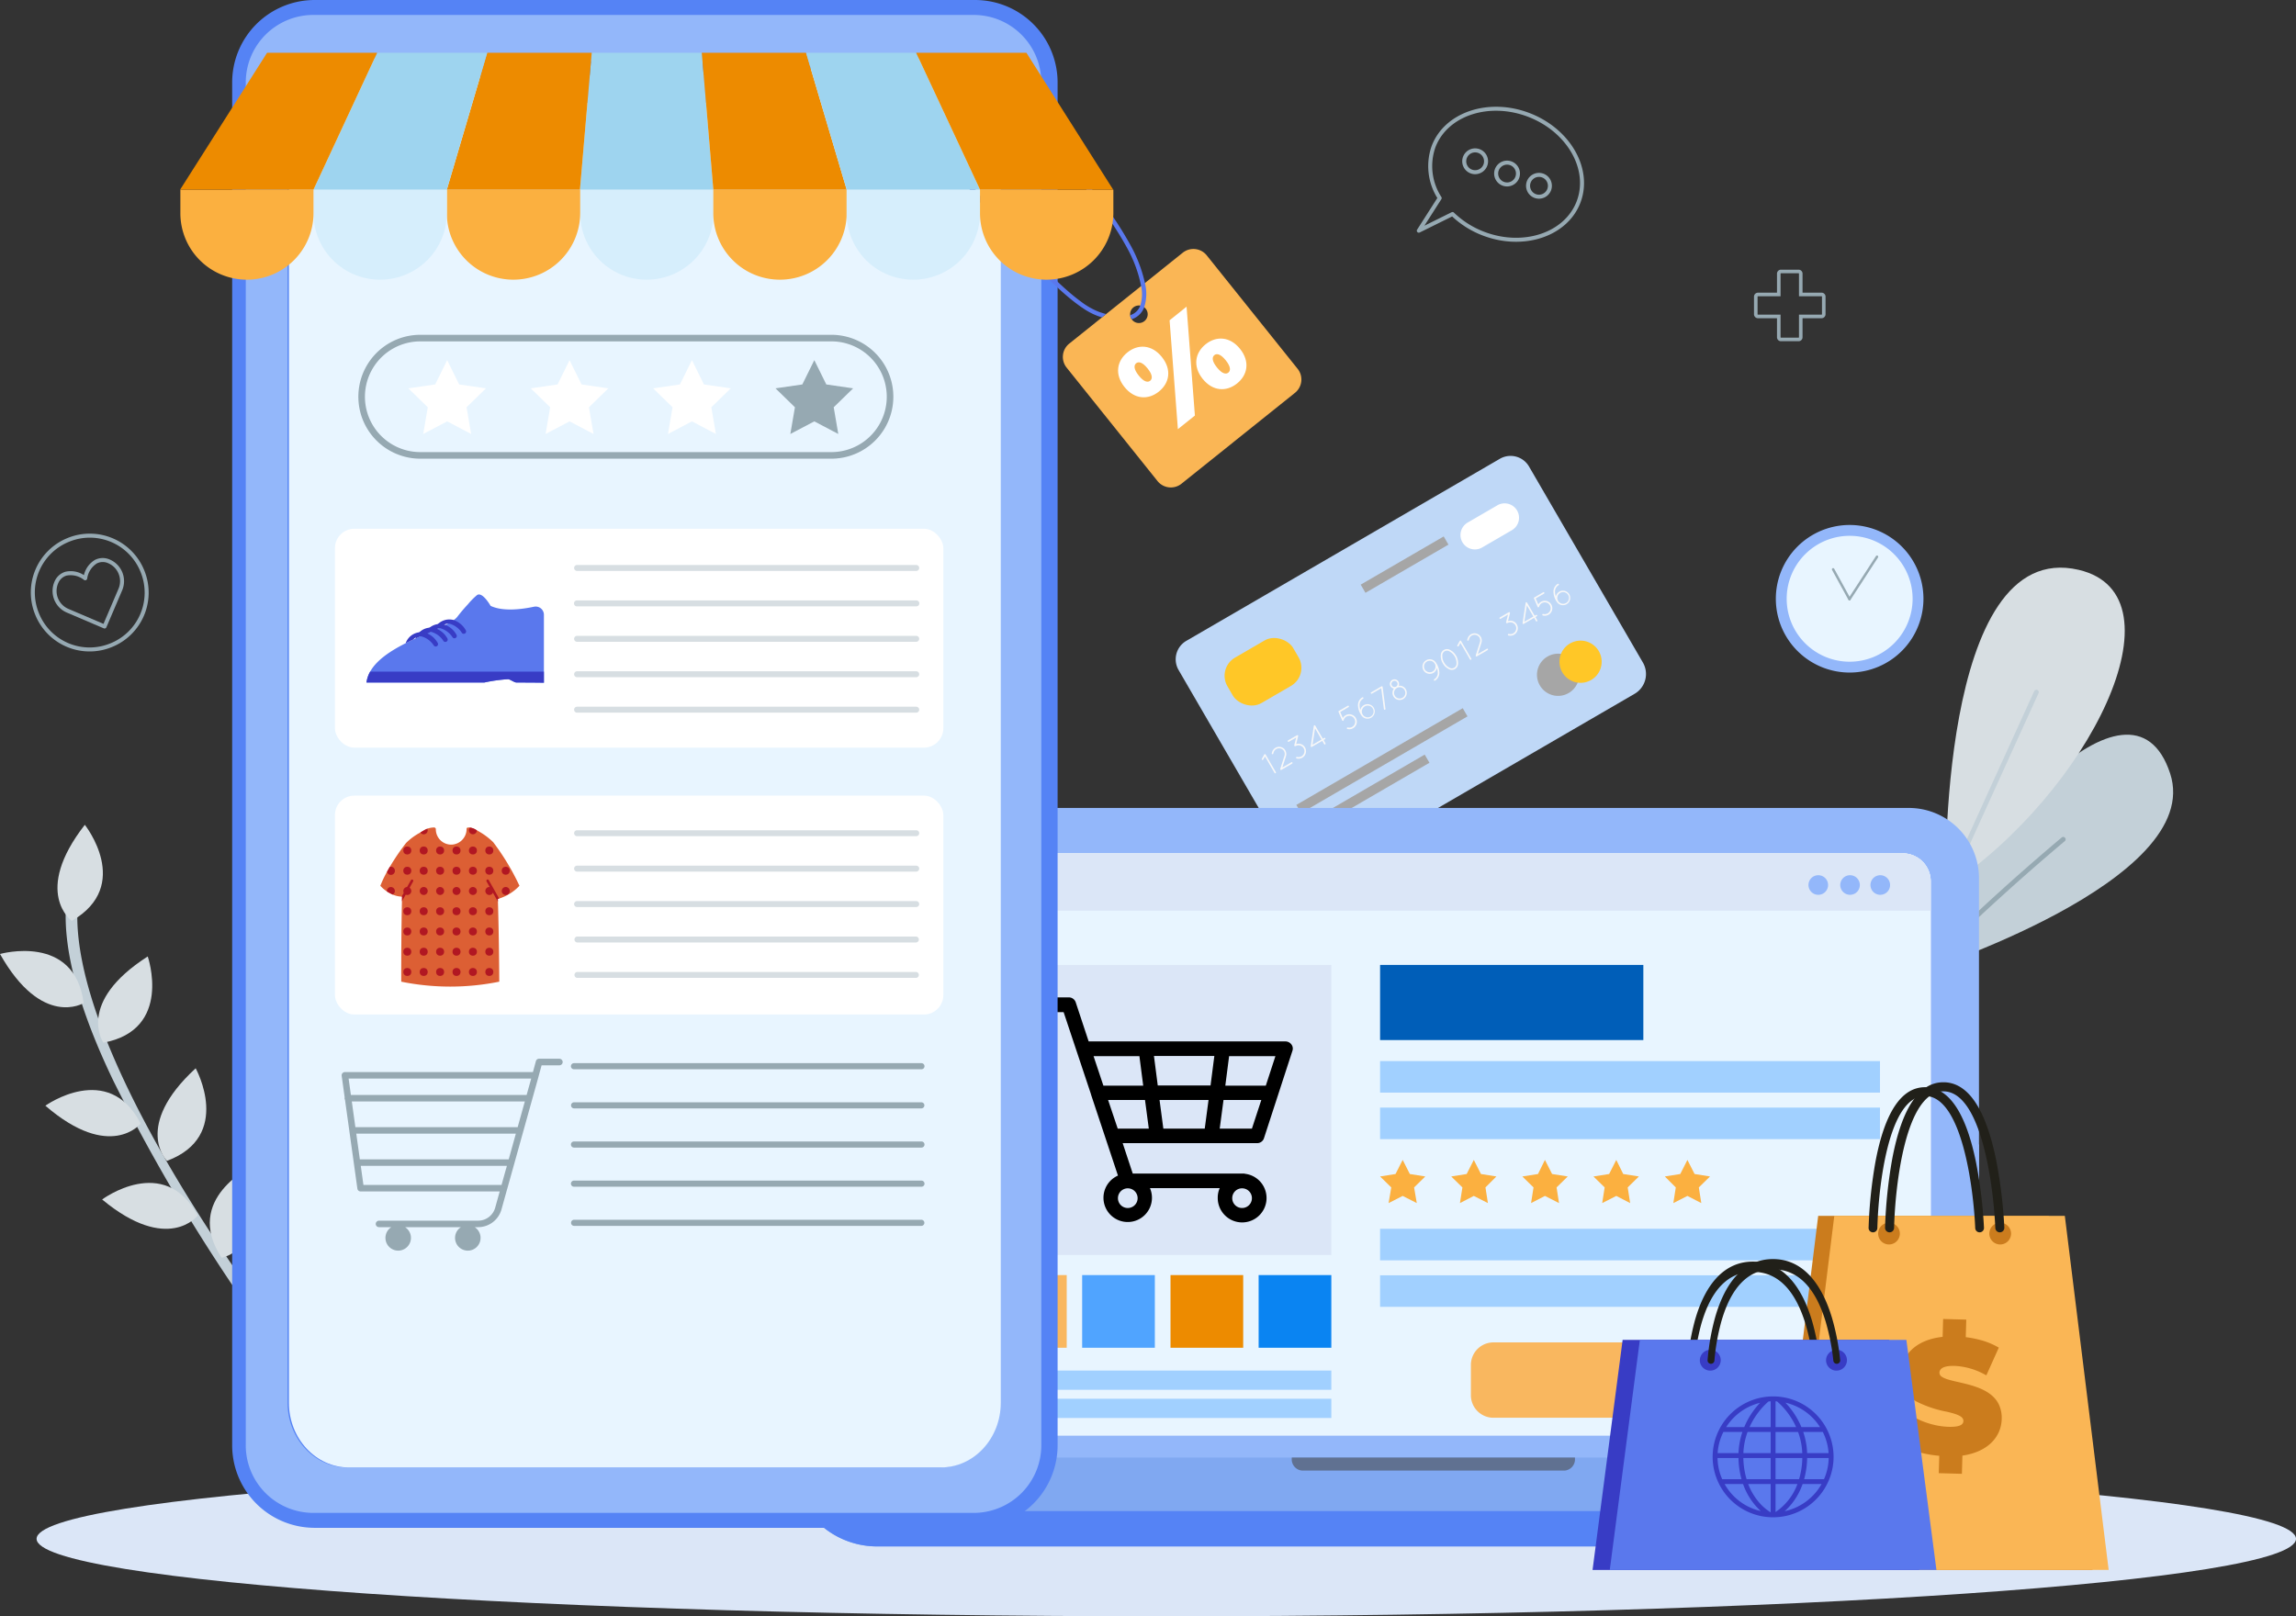 <svg xmlns="http://www.w3.org/2000/svg" width="460.993" height="324.601" viewBox="0 0 460.993 324.601">
  <rect x="0" y="0" width="460.993" height="324.601" fill="#333333" stroke="none"/>
  <g id="e-commerce-digital-transformation" transform="translate(4082.346 -9193)">
    <g id="Group_166748" data-name="Group 166748" transform="translate(-1875 985)">
      <path id="Path_31886" data-name="Path 31886" d="M226.823,0C352.094,0,453.647,6.966,453.647,15.559S352.094,31.119,226.823,31.119,0,24.153,0,15.559,101.552,0,226.823,0Z" transform="translate(-2200 8501.482)" fill="#dbe6f7"/>
      <g id="Group_166577" data-name="Group 166577" transform="translate(-2207.346 8373.645)">
        <g id="Group_166384" data-name="Group 166384" transform="translate(13.182 10.815)">
          <g id="Group_166383" data-name="Group 166383">
            <g id="Group_166382" data-name="Group 166382">
              <g id="Group_166381" data-name="Group 166381">
                <path id="Path_31801" data-name="Path 31801" d="M653.229,364.692a361.244,361.244,0,0,1-29.311-48.86c-8.086-16.818-11.07-30.164-8.871-39.666a1.171,1.171,0,1,1,2.282.528c-3.846,16.611,9.531,47.973,38.8,87.962Z" transform="translate(-614.347 -275.259)" fill="#c3d0d8"/>
              </g>
            </g>
          </g>
        </g>
        <g id="Group_166387" data-name="Group 166387" transform="translate(0 25.34)">
          <g id="Group_166386" data-name="Group 166386">
            <g id="Group_166385" data-name="Group 166385">
              <path id="Path_31802" data-name="Path 31802" d="M669.315,300.239s-8.327,5.142-16.795-9.852C652.52,290.387,667.5,286.131,669.315,300.239Z" transform="translate(-652.52 -289.784)" fill="#d7dee2"/>
            </g>
          </g>
        </g>
        <g id="Group_166390" data-name="Group 166390" transform="translate(19.699 26.434)">
          <g id="Group_166389" data-name="Group 166389">
            <g id="Group_166388" data-name="Group 166388">
              <path id="Path_31803" data-name="Path 31803" d="M639.814,308.2s-5.6-8.028,8.9-17.317C648.716,290.878,653.8,305.6,639.814,308.2Z" transform="translate(-638.751 -290.878)" fill="#d7dee2"/>
            </g>
          </g>
        </g>
        <g id="Group_166393" data-name="Group 166393" transform="translate(11.54 0)">
          <g id="Group_166392" data-name="Group 166392">
            <g id="Group_166391" data-name="Group 166391">
              <path id="Path_31804" data-name="Path 31804" d="M651.528,283.738s-7.954-5.7,2.619-19.294C654.147,264.444,663.846,276.626,651.528,283.738Z" transform="translate(-648.658 -264.444)" fill="#d7dee2"/>
            </g>
          </g>
        </g>
        <g id="Group_166396" data-name="Group 166396" transform="translate(9.109 53.265)">
          <g id="Group_166395" data-name="Group 166395">
            <g id="Group_166394" data-name="Group 166394">
              <path id="Path_31805" data-name="Path 31805" d="M660.206,324.446s-6.1,7.656-19.137-3.59C641.069,320.856,653.725,311.785,660.206,324.446Z" transform="translate(-641.069 -317.709)" fill="#d7dee2"/>
            </g>
          </g>
        </g>
        <g id="Group_166399" data-name="Group 166399" transform="translate(31.638 48.9)">
          <g id="Group_166398" data-name="Group 166398">
            <g id="Group_166397" data-name="Group 166397">
              <path id="Path_31806" data-name="Path 31806" d="M629.773,331.939s-6.9-6.939,5.773-18.6C635.546,313.344,643.1,326.961,629.773,331.939Z" transform="translate(-627.897 -313.344)" fill="#d7dee2"/>
            </g>
          </g>
        </g>
        <g id="Group_166402" data-name="Group 166402" transform="translate(20.504 71.92)">
          <g id="Group_166401" data-name="Group 166401">
            <g id="Group_166400" data-name="Group 166400">
              <path id="Path_31807" data-name="Path 31807" d="M648.811,342.915s-5.95,7.77-19.2-3.226C629.609,339.689,642.091,330.379,648.811,342.915Z" transform="translate(-629.609 -336.364)" fill="#d7dee2"/>
            </g>
          </g>
        </g>
        <g id="Group_166405" data-name="Group 166405" transform="translate(42.121 68.511)">
          <g id="Group_166404" data-name="Group 166404">
            <g id="Group_166403" data-name="Group 166403">
              <path id="Path_31808" data-name="Path 31808" d="M620.2,351.387s9.664-1.549,6.277-18.432C626.474,332.955,612.356,339.52,620.2,351.387Z" transform="translate(-617.826 -332.955)" fill="#d7dee2"/>
            </g>
          </g>
        </g>
      </g>
      <g id="Group_166576" data-name="Group 166576" transform="translate(-2448.693 8091.2)">
        <g id="Group_166351" data-name="Group 166351">
          <g id="Group_166346" data-name="Group 166346">
            <g id="Group_166345" data-name="Group 166345">
              <g id="Group_166344" data-name="Group 166344">
                <g id="Group_166343" data-name="Group 166343">
                  <path id="Path_31793" data-name="Path 31793" d="M440.532,324.4c9.743-9.4,29.626,8.4,41.183,20.554,5.313,5.58,8.866,9.968,8.866,9.968,1.777,1.7,3.3,3.247,4.585,4.644.7.762,1.322,1.47,1.874,2.134l-16.3,6.452c-5.089-3.038-10.579-6.384-14.159-8.764C451.335,349.242,431.325,333.285,440.532,324.4Z" fill="#c3d0d8"/>
                </g>
              </g>
            </g>
          </g>
          <g id="Group_166350" data-name="Group 166350">
            <g id="Group_166349" data-name="Group 166349">
              <g id="Group_166348" data-name="Group 166348">
                <g id="Group_166347" data-name="Group 166347">
                  <path id="Path_31794" data-name="Path 31794" d="M456.076,336.543a.781.781,0,0,1,1.1-.135c1.061.83,22.16,17.342,33.62,27.761l-1.627.644c-11.68-10.52-32.7-26.972-32.957-27.171A.783.783,0,0,1,456.076,336.543Z" fill="#96a9b2"/>
                </g>
              </g>
            </g>
          </g>
        </g>
        <g id="Group_166360" data-name="Group 166360">
          <g id="Group_166355" data-name="Group 166355">
            <g id="Group_166354" data-name="Group 166354">
              <g id="Group_166353" data-name="Group 166353">
                <g id="Group_166352" data-name="Group 166352">
                  <path id="Path_31795" data-name="Path 31795" d="M485.3,335.326c.913,2.286,1.657,4.319,2.252,6.125.459,1.391.816,2.623,1.084,3.719l-12.891,5.1c-4.1-5.825-10.675-15.256-14.14-20.811-9.685-15.544-21.3-38.35-9.238-42.632,12.761-4.531,23.493,19.909,28.986,35.753C483.884,329.861,485.3,335.326,485.3,335.326Z" fill="#d7dee2"/>
                </g>
              </g>
            </g>
          </g>
          <g id="Group_166359" data-name="Group 166359">
            <g id="Group_166358" data-name="Group 166358">
              <g id="Group_166357" data-name="Group 166357">
                <g id="Group_166356" data-name="Group 166356">
                  <path id="Path_31796" data-name="Path 31796" d="M481.672,347.928c-5.318-13.384-20.344-42.235-20.51-42.552a.783.783,0,0,1,1.388-.724c.678,1.3,15.27,29.318,20.579,42.7Z" fill="#c3d0d8"/>
                </g>
              </g>
            </g>
          </g>
        </g>
      </g>
      <g id="Group_166582" data-name="Group 166582" transform="matrix(0.839, 0.545, -0.545, 0.839, -1840.435, 8307.243)">
        <path id="Path_27947" data-name="Path 27947" d="M14.812,0A14.812,14.812,0,1,1,0,14.812,14.812,14.812,0,0,1,14.812,0Z" transform="translate(0.366 0.366)" fill="#93b7fa"/>
        <path id="Path_27946" data-name="Path 27946" d="M12.635,0A12.635,12.635,0,1,1,0,12.635,12.635,12.635,0,0,1,12.635,0Z" transform="translate(0 24.607) rotate(-76.853)" fill="#e8f5ff"/>
        <g id="Group_162084" data-name="Group 162084" transform="translate(8.933 4.862)">
          <rect id="Rectangle_147814" data-name="Rectangle 147814" width="0.497" height="10.632" rx="0.248" transform="translate(6.008)" fill="#96a9b2"/>
          <path id="Path_27749" data-name="Path 27749" d="M784.593,186.846l0,0a.246.246,0,0,1-.333.1l-6.01-3.233a.246.246,0,0,1-.1-.333l0,0a.246.246,0,0,1,.333-.1l6.01,3.233A.246.246,0,0,1,784.593,186.846Z" transform="translate(-778.117 -176.326)" fill="#96a9b2"/>
        </g>
      </g>
      <g id="Group_166578" data-name="Group 166578" transform="translate(-2435.693 8213.2)">
        <g id="Group_166370" data-name="Group 166370">
          <g id="Group_166364" data-name="Group 166364">
            <g id="Group_166363" data-name="Group 166363">
              <g id="Group_166362" data-name="Group 166362">
                <path id="Path_31797" data-name="Path 31797" d="M613.6,190.117s57.559-18.363,50.469-39.989C656.254,126.278,624.045,162.315,613.6,190.117Z" fill="#c3d0d8"/>
              </g>
            </g>
          </g>
          <g id="Group_166369" data-name="Group 166369">
            <g id="Group_166368" data-name="Group 166368">
              <g id="Group_166367" data-name="Group 166367">
                <g id="Group_166366" data-name="Group 166366">
                  <g id="Group_166365" data-name="Group 166365">
                    <path id="Path_31798" data-name="Path 31798" d="M607.871,195.725c12.977-14.9,34.166-32.514,34.431-32.734a.479.479,0,0,1,.611.738c-.265.22-21.6,17.955-34.479,32.8Z" fill="#96a9b2"/>
                  </g>
                </g>
              </g>
            </g>
          </g>
        </g>
        <g id="Group_166379" data-name="Group 166379">
          <g id="Group_166373" data-name="Group 166373">
            <g id="Group_166372" data-name="Group 166372">
              <g id="Group_166371" data-name="Group 166371">
                <path id="Path_31799" data-name="Path 31799" d="M619.007,173.133s-1.67-70.524,26.7-63.893C667.392,114.307,647.849,154.084,619.007,173.133Z" fill="#d7dee2"/>
              </g>
            </g>
          </g>
          <g id="Group_166378" data-name="Group 166378">
            <g id="Group_166377" data-name="Group 166377">
              <g id="Group_166376" data-name="Group 166376">
                <g id="Group_166375" data-name="Group 166375">
                  <g id="Group_166374" data-name="Group 166374">
                    <path id="Path_31800" data-name="Path 31800" d="M607.388,198.527c10.988-24.583,29.176-64.451,29.392-64.926a.479.479,0,0,1,.872.4c-.219.479-18.666,40.916-29.625,65.446Z" fill="#c3d0d8"/>
                  </g>
                </g>
              </g>
            </g>
          </g>
        </g>
      </g>
      <g id="Group_166586" data-name="Group 166586" transform="translate(-1972.943 8338.681) rotate(-30)">
        <path id="Path_30551" data-name="Path 30551" d="M391.9,167.635l.118,45.5a4.6,4.6,0,0,1-4.589,4.619l-72.168.187a4.6,4.6,0,0,1-4.613-4.6l-.118-45.5a4.284,4.284,0,0,1,4.274-4.3l72.8-.189A4.285,4.285,0,0,1,391.9,167.635Z" transform="translate(-310.534 -163.361)" fill="#bfd8f7"/>
        <g id="Group_164336" data-name="Group 164336" transform="translate(5.481 7.826)">
          <path id="Path_30552" data-name="Path 30552" d="M423.5,234.385a4.236,4.236,0,1,1-4.247-4.225A4.236,4.236,0,0,1,423.5,234.385Z" transform="translate(-359.241 -198.818)" fill="#a6a6a6"/>
          <path id="Path_30553" data-name="Path 30553" d="M432.4,234.362a4.236,4.236,0,1,1-4.246-4.225A4.235,4.235,0,0,1,432.4,234.362Z" transform="translate(-362.92 -198.809)" fill="#ffc727"/>
          <rect id="Rectangle_149753" data-name="Rectangle 149753" width="15.274" height="10.556" rx="4.202" transform="translate(1.366 0.169) rotate(-0.149)" fill="#ffc727"/>
          <path id="Path_30554" data-name="Path 30554" d="M426.383,182.5l-6.911.018a2.9,2.9,0,0,1-2.9-2.887h0a2.9,2.9,0,0,1,2.887-2.9l6.911-.018a2.9,2.9,0,0,1,2.9,2.888h0A2.9,2.9,0,0,1,426.383,182.5Z" transform="translate(-359.877 -176.708)" fill="#fff"/>
          <g id="Group_164335" data-name="Group 164335" transform="translate(0 19.731)">
            <path id="Path_30555" data-name="Path 30555" d="M320.739,211.113l-.626.369a.157.157,0,0,1-.076.025.153.153,0,0,1-.133-.076.146.146,0,0,1,.056-.209l.854-.521a.16.16,0,0,1,.209.056.184.184,0,0,1,.019.114l.011,4.07a.15.15,0,0,1-.151.152.154.154,0,0,1-.152-.152Z" transform="translate(-319.882 -210.493)" fill="#f8f8f8"/>
            <path id="Path_30556" data-name="Path 30556" d="M323.7,214.8l2.065-1.873a1.15,1.15,0,0,0,.378-.849,1.143,1.143,0,0,0-1.142-1.13,1.151,1.151,0,0,0-.772.293l-.215.2a.152.152,0,1,1-.209-.221l.215-.2a1.481,1.481,0,0,1,.98-.376,1.455,1.455,0,0,1,1.447,1.439,1.455,1.455,0,0,1-.472,1.077l-1.768,1.606,2.1-.005a.155.155,0,0,1,0,.31l-2.469.006h-.025a.143.143,0,0,1-.114-.045A.166.166,0,0,1,323.7,214.8Z" transform="translate(-321.441 -210.474)" fill="#f8f8f8"/>
            <path id="Path_30557" data-name="Path 30557" d="M332.858,210.894l-1.142,1.18a1.5,1.5,0,0,1,.76,2.53,1.507,1.507,0,0,1-1.062.446,1.479,1.479,0,0,1-1.058-.441.157.157,0,0,1,.221-.222,1.191,1.191,0,0,0,.836.34,1.2,1.2,0,0,0,.841-.344,1.183,1.183,0,0,0,.347-.843,1.188,1.188,0,0,0-1.187-1.18.163.163,0,0,1-.126-.063h-.006a.16.16,0,0,1,0-.228l1.1-1.136-1.7,0a.158.158,0,1,1,0-.317l2.07,0a.157.157,0,0,1,.159.158.127.127,0,0,1-.019.07A.139.139,0,0,1,332.858,210.894Z" transform="translate(-324.195 -210.465)" fill="#f8f8f8"/>
            <path id="Path_30558" data-name="Path 30558" d="M339.2,214.131l-2.4.006h-.019a.134.134,0,0,1-.095-.032.146.146,0,0,1-.02-.215l2.556-3.2.006-.006a.147.147,0,0,1,.216-.019.2.2,0,0,1,.05.076c0,.012.006.019.006.025v.019l.008,3.038h.3a.152.152,0,1,1,0,.3h-.3l0,.759a.155.155,0,0,1-.31,0Zm0-.3-.007-2.6-2.089,2.6Z" transform="translate(-326.811 -210.47)" fill="#f8f8f8"/>
            <path id="Path_30559" data-name="Path 30559" d="M350.453,214.564a.153.153,0,0,1,0-.222.16.16,0,0,1,.228,0,1.188,1.188,0,0,0,.837.339,1.188,1.188,0,0,0,1.18-1.186,1.182,1.182,0,0,0-2.022-.831.152.152,0,0,1-.221,0,.093.093,0,0,1-.038-.05v-.006a.023.023,0,0,1-.006-.019.122.122,0,0,1-.006-.051c0-.006.006-.019.006-.031l.21-1.786a.134.134,0,0,1,.063-.114.141.141,0,0,1,.1-.038l2.064-.006a.157.157,0,0,1,.159.158.153.153,0,0,1-.158.158l-1.93.005-.155,1.317a1.488,1.488,0,0,1,.752-.2,1.491,1.491,0,0,1,1.5,1.5,1.487,1.487,0,0,1-.434,1.065,1.539,1.539,0,0,1-1.062.439A1.5,1.5,0,0,1,350.453,214.564Z" transform="translate(-332.507 -210.443)" fill="#f8f8f8"/>
            <path id="Path_30560" data-name="Path 30560" d="M357.37,211.525a1.8,1.8,0,0,1,1.549-.966.153.153,0,0,1,.158.145.166.166,0,0,1-.151.165,1.5,1.5,0,0,0-1.289.807,2.916,2.916,0,0,0-.314.887,1.457,1.457,0,1,1-.364,1.014,2.24,2.24,0,0,1-.013-.291A3.652,3.652,0,0,1,357.37,211.525Zm-.1,2.026a.312.312,0,0,0,.013.082.093.093,0,0,1-.006.045,1.181,1.181,0,1,0-.006-.152Z" transform="translate(-335.213 -210.441)" fill="#f8f8f8"/>
            <path id="Path_30561" data-name="Path 30561" d="M364.252,214.764l1.629-3.891-2.14.005a.152.152,0,1,1,0-.3l2.342-.006a.162.162,0,0,1,.094.006.175.175,0,0,1,.083.1.159.159,0,0,1,.013.05.127.127,0,0,1-.026.083l-1.7,4.081a.158.158,0,0,1-.139.095.117.117,0,0,1-.063-.012A.168.168,0,0,1,364.252,214.764Z" transform="translate(-337.962 -210.444)" fill="#f8f8f8"/>
            <path id="Path_30562" data-name="Path 30562" d="M371.158,210.518a.92.92,0,0,1,.549,1.663,1.434,1.434,0,1,1-1.1,0,.935.935,0,0,1-.369-.746A.914.914,0,0,1,371.158,210.518Zm.011,4.127a1.133,1.133,0,1,0-1.136-1.13A1.127,1.127,0,0,0,371.169,214.645Zm-.006-2.583a.631.631,0,0,0,.619-.628.617.617,0,0,0-1.235,0A.625.625,0,0,0,371.163,212.062Z" transform="translate(-340.501 -210.424)" fill="#f8f8f8"/>
            <path id="Path_30563" data-name="Path 30563" d="M384.569,210.483a1.456,1.456,0,0,1,1.459,1.288c.006.013.006.019.013.032.007.12.013.246.013.379a3.671,3.671,0,0,1-.419,1.767,1.833,1.833,0,0,1-1.549.966h-.006a.15.15,0,0,1-.158-.145.16.16,0,0,1,.151-.165,1.5,1.5,0,0,0,1.289-.807,2.8,2.8,0,0,0,.314-.887,1.464,1.464,0,1,1-1.108-2.428Zm1.163,1.452a1.155,1.155,0,1,0-1.156,1.156A1.148,1.148,0,0,0,385.731,211.935Z" transform="translate(-346.037 -210.41)" fill="#f8f8f8"/>
            <path id="Path_30564" data-name="Path 30564" d="M390.029,212.684a2.818,2.818,0,0,1,.42-1.552,1.255,1.255,0,0,1,2.215-.006,2.884,2.884,0,0,1,.435,1.55,2.843,2.843,0,0,1-.426,1.546,1.251,1.251,0,0,1-2.216.005A2.787,2.787,0,0,1,390.029,212.684Zm.31,0a2.515,2.515,0,0,0,.377,1.373.942.942,0,0,0,1.7,0,2.673,2.673,0,0,0-.007-2.747.942.942,0,0,0-1.7,0A2.516,2.516,0,0,0,390.339,212.683Z" transform="translate(-348.899 -210.402)" fill="#f8f8f8"/>
            <path id="Path_30565" data-name="Path 30565" d="M398.145,210.912l-.626.369a.159.159,0,0,1-.076.025.154.154,0,0,1-.133-.075.147.147,0,0,1,.056-.209l.854-.521a.16.16,0,0,1,.209.056.185.185,0,0,1,.019.114l.011,4.07a.15.15,0,0,1-.151.152.155.155,0,0,1-.153-.151Z" transform="translate(-351.901 -210.41)" fill="#f8f8f8"/>
            <path id="Path_30566" data-name="Path 30566" d="M401.105,214.6l2.065-1.873a1.149,1.149,0,0,0,.378-.848,1.142,1.142,0,0,0-1.142-1.13,1.153,1.153,0,0,0-.772.293l-.215.2a.152.152,0,0,1-.21-.221l.215-.2a1.486,1.486,0,0,1,.98-.376,1.455,1.455,0,0,1,1.447,1.439,1.457,1.457,0,0,1-.472,1.077l-1.768,1.606,2.1-.005a.155.155,0,0,1,.152.158.153.153,0,0,1-.151.152l-2.469.006h-.025a.144.144,0,0,1-.114-.044A.166.166,0,0,1,401.105,214.6Z" transform="translate(-353.46 -210.391)" fill="#f8f8f8"/>
            <path id="Path_30567" data-name="Path 30567" d="M416.737,210.677l-1.143,1.18a1.487,1.487,0,0,1,1.2,1.466,1.481,1.481,0,0,1-.441,1.064,1.506,1.506,0,0,1-1.062.446,1.475,1.475,0,0,1-1.058-.441.156.156,0,0,1,.22-.222,1.187,1.187,0,0,0,2.024-.847,1.188,1.188,0,0,0-1.187-1.18.165.165,0,0,1-.127-.063h-.006a.159.159,0,0,1,0-.228l1.1-1.136-1.7,0a.158.158,0,0,1,0-.317l2.07-.005a.157.157,0,0,1,.159.158.127.127,0,0,1-.019.07A.142.142,0,0,1,416.737,210.677Z" transform="translate(-358.891 -210.375)" fill="#f8f8f8"/>
            <path id="Path_30568" data-name="Path 30568" d="M423.081,213.913l-2.4.006h-.019a.134.134,0,0,1-.095-.032.145.145,0,0,1-.019-.215l2.555-3.2.006-.006a.147.147,0,0,1,.215-.019.2.2,0,0,1,.051.076.094.094,0,0,0,.006.025v.019l.008,3.038h.3a.152.152,0,1,1,0,.3h-.3l0,.76a.155.155,0,0,1-.31,0Zm0-.3-.006-2.6-2.089,2.6Z" transform="translate(-361.507 -210.38)" fill="#f8f8f8"/>
            <path id="Path_30569" data-name="Path 30569" d="M427.858,214.363a.153.153,0,0,1,0-.222.16.16,0,0,1,.227,0,1.188,1.188,0,0,0,.837.339,1.188,1.188,0,0,0,1.181-1.186,1.182,1.182,0,0,0-2.022-.831.152.152,0,0,1-.221,0,.1.1,0,0,1-.039-.05v-.006a.025.025,0,0,1-.006-.019.123.123,0,0,1-.007-.051c0-.006.006-.019.006-.032l.21-1.785a.134.134,0,0,1,.063-.114.146.146,0,0,1,.1-.038l2.064-.005a.156.156,0,0,1,.158.158.154.154,0,0,1-.158.159l-1.93,0L428.168,212a1.5,1.5,0,0,1,.753-.2,1.491,1.491,0,0,1,1.5,1.5,1.486,1.486,0,0,1-.434,1.065,1.538,1.538,0,0,1-1.062.439A1.5,1.5,0,0,1,427.858,214.363Z" transform="translate(-364.526 -210.36)" fill="#f8f8f8"/>
            <path id="Path_30570" data-name="Path 30570" d="M434.776,211.324a1.8,1.8,0,0,1,1.548-.966.153.153,0,0,1,.159.145.166.166,0,0,1-.151.165,1.5,1.5,0,0,0-1.289.807,2.9,2.9,0,0,0-.314.887,1.457,1.457,0,1,1-.365,1.014,2.242,2.242,0,0,1-.013-.291A3.654,3.654,0,0,1,434.776,211.324Zm-.1,2.026a.3.3,0,0,0,.013.082.093.093,0,0,1-.006.045,1.177,1.177,0,1,0-.007-.152Z" transform="translate(-367.232 -210.358)" fill="#f8f8f8"/>
          </g>
          <rect id="Rectangle_149754" data-name="Rectangle 149754" width="38.642" height="1.899" transform="matrix(1, -0.003, 0.003, 1, 1.448, 31.931)" fill="#a6a6a6"/>
          <rect id="Rectangle_149755" data-name="Rectangle 149755" width="27.357" height="1.899" transform="matrix(1, -0.003, 0.003, 1, 1.459, 36.149)" fill="#a6a6a6"/>
          <rect id="Rectangle_149756" data-name="Rectangle 149756" width="19.272" height="1.899" transform="translate(34.755 0.083) rotate(-0.149)" fill="#a6a6a6"/>
        </g>
      </g>
      <g id="Group_166580" data-name="Group 166580" transform="translate(-488.204 -1601)">
        <g id="Group_164747" data-name="Group 164747" transform="translate(-1560.129 9971.257)">
          <g id="Group_164746" data-name="Group 164746" transform="translate(20.36)">
            <path id="Rectangle_150044" data-name="Rectangle 150044" d="M14.1,0H203.866a14.1,14.1,0,0,1,14.1,14.1V121.049a14.1,14.1,0,0,1-14.1,14.1H14.1A14.1,14.1,0,0,1,0,121.049V14.1A14.1,14.1,0,0,1,14.1,0Z" fill="#93b7fa"/>
            <path id="Path_30797" data-name="Path 30797" d="M294.9,285.448v58.8a8.777,8.777,0,0,1-8.778,8.777H85.712a8.777,8.777,0,0,1-8.778-8.777v-58.8Z" transform="translate(-76.934 -217.875)" fill="#93b7fa"/>
            <path id="Path_30798" data-name="Path 30798" d="M291.084,197.2V302.841a5.629,5.629,0,0,1-5.627,5.629H98.114a5.636,5.636,0,0,1-5.629-5.629V197.2a5.63,5.63,0,0,1,5.629-5.629H285.456a5.631,5.631,0,0,1,5.627,5.629Z" transform="translate(-82.803 -182.447)" fill="#fff"/>
            <g id="Group_164745" data-name="Group 164745" transform="translate(9.682 9.126)">
              <path id="Path_30799" data-name="Path 30799" d="M291.084,197.2V302.841a5.629,5.629,0,0,1-5.627,5.629H98.114a5.636,5.636,0,0,1-5.629-5.629V197.2a5.63,5.63,0,0,1,5.629-5.629H285.456a5.631,5.631,0,0,1,5.627,5.629Z" transform="translate(-92.485 -191.573)" fill="#e8f5ff"/>
              <path id="Path_30812" data-name="Path 30812" d="M291.084,197.2v5.874H92.485V197.2a5.63,5.63,0,0,1,5.629-5.629H285.456a5.631,5.631,0,0,1,5.627,5.629Z" transform="translate(-92.485 -191.573)" fill="#dbe6f7"/>
              <path id="Path_30813" data-name="Path 30813" d="M290.683,193.982H94.116a5.613,5.613,0,0,1,4.614-2.408H286.071A5.6,5.6,0,0,1,290.683,193.982Z" transform="translate(-93.101 -191.573)" fill="#dbe6f7"/>
              <g id="Group_164730" data-name="Group 164730" transform="translate(174.053 4.384)">
                <path id="Path_30814" data-name="Path 30814" d="M375.977,200.581a1.968,1.968,0,1,1-1.968-1.967A1.968,1.968,0,0,1,375.977,200.581Z" transform="translate(-372.041 -198.614)" fill="#93b7fa"/>
                <path id="Path_30815" data-name="Path 30815" d="M386.219,200.581a1.967,1.967,0,1,1-1.967-1.967A1.968,1.968,0,0,1,386.219,200.581Z" transform="translate(-375.907 -198.614)" fill="#93b7fa"/>
                <path id="Path_30816" data-name="Path 30816" d="M395.966,200.581A1.968,1.968,0,1,1,394,198.614,1.968,1.968,0,0,1,395.966,200.581Z" transform="translate(-379.585 -198.614)" fill="#93b7fa"/>
              </g>
              <g id="Group_166291" data-name="Group 166291" transform="translate(10.528 22.402)">
                <g id="Group_166148" data-name="Group 166148" style="mix-blend-mode: screen;isolation: isolate">
                  <rect id="Rectangle_150232" data-name="Rectangle 150232" width="67.722" height="58.246" fill="#dbe6f7"/>
                  <path id="Path_31580" data-name="Path 31580" d="M330.8,190.982a1.5,1.5,0,0,0,1.482,1.482H337l5.479,16.437c.045.18.09.314.135.449l5.3,15.943a4.868,4.868,0,1,0,6.422,2.515h14.011a4.711,4.711,0,0,0-.4,1.976,4.9,4.9,0,1,0,5.479-4.85.764.764,0,0,0-.314-.045h-22.23l-2.021-6.108h26.99a1.441,1.441,0,0,0,1.392-1.033l5.7-17.514a1.357,1.357,0,0,0-.225-1.3,1.489,1.489,0,0,0-1.168-.584h-39.52l-2.6-7.859a1.458,1.458,0,0,0-1.392-.988h-5.793A1.457,1.457,0,0,0,330.8,190.982Zm12.215,10.329h9.206l.763,5.928h-7.994Zm14.011,14.55-.763-5.748H366.1l-.763,5.748Zm-1.123-8.667-.763-5.928h12.125l-.763,5.928Zm23.622-5.883-1.931,5.928h-8.128l.763-5.928Zm-4.715,14.55h-6.467l.763-5.748h7.59Zm-26.945,0-1.931-5.748h7.41l.763,5.748Zm24.969,11.991a1.976,1.976,0,1,1-1.976,1.976A1.965,1.965,0,0,1,372.834,227.852Zm-24.924,1.976a1.976,1.976,0,1,1,1.976,1.976A1.965,1.965,0,0,1,347.91,229.828Z" transform="translate(-323.031 -182.988)"/>
                  <rect id="Rectangle_150233" data-name="Rectangle 150233" width="52.857" height="15.089" transform="translate(77.512)" fill="#005eb8"/>
                  <path id="Path_31581" data-name="Path 31581" d="M575.067,358.934H531.236A4.523,4.523,0,0,1,526.7,354.4v-6.063a4.523,4.523,0,0,1,4.536-4.536h43.831a4.523,4.523,0,0,1,4.536,4.536V354.4A4.523,4.523,0,0,1,575.067,358.934Z" transform="translate(-430.955 -267.994)" fill="#f9b75f"/>
                  <rect id="Rectangle_150234" data-name="Rectangle 150234" width="100.371" height="6.332" transform="translate(77.512 62.333)" fill="#a1d0ff"/>
                  <rect id="Rectangle_150235" data-name="Rectangle 150235" width="100.371" height="6.332" transform="translate(77.512 52.992)" fill="#a1d0ff"/>
                  <rect id="Rectangle_150236" data-name="Rectangle 150236" width="100.371" height="6.332" transform="translate(77.512 28.652)" fill="#a1d0ff"/>
                  <rect id="Rectangle_150237" data-name="Rectangle 150237" width="100.371" height="6.332" transform="translate(77.512 19.311)" fill="#a1d0ff"/>
                  <rect id="Rectangle_150238" data-name="Rectangle 150238" width="67.722" height="3.862" transform="translate(0 87.123)" fill="#a1d0ff"/>
                  <rect id="Rectangle_150239" data-name="Rectangle 150239" width="67.722" height="3.862" transform="translate(0 81.464)" fill="#a1d0ff"/>
                  <rect id="Rectangle_150240" data-name="Rectangle 150240" width="14.595" height="14.595" transform="translate(0 62.288)" fill="#f9b75f"/>
                  <rect id="Rectangle_150241" data-name="Rectangle 150241" width="14.595" height="14.595" transform="translate(17.694 62.288)" fill="#50a4ff"/>
                  <rect id="Rectangle_150242" data-name="Rectangle 150242" width="14.595" height="14.595" transform="translate(35.433 62.288)" fill="#ed8b00"/>
                  <rect id="Rectangle_150243" data-name="Rectangle 150243" width="14.595" height="14.595" transform="translate(53.127 62.288)" fill="#0a84f2"/>
                  <path id="Path_31582" data-name="Path 31582" d="M490.636,262.2l1.437,2.829,3.1.494-2.245,2.2.539,3.144-2.829-1.437-2.829,1.437.539-3.144-2.245-2.2,3.1-.494Z" transform="translate(-408.588 -223.04)" fill="#fbb040"/>
                  <path id="Path_31583" data-name="Path 31583" d="M522.436,262.2l1.437,2.829,3.1.494-2.2,2.2.494,3.144-2.829-1.437-2.784,1.437.494-3.144-2.245-2.2,3.1-.494Z" transform="translate(-426.107 -223.04)" fill="#fbb040"/>
                  <path id="Path_31584" data-name="Path 31584" d="M554.236,262.2l1.437,2.829,3.144.494-2.245,2.2.494,3.144-2.829-1.437-2.784,1.437.494-3.144-2.245-2.2,3.144-.494Z" transform="translate(-443.626 -223.04)" fill="#fbb040"/>
                  <path id="Path_31585" data-name="Path 31585" d="M586.081,262.2l1.392,2.829,3.144.494-2.245,2.2.494,3.144-2.784-1.437-2.829,1.437.494-3.144-2.245-2.2,3.144-.494Z" transform="translate(-461.145 -223.04)" fill="#fbb040"/>
                  <path id="Path_31586" data-name="Path 31586" d="M617.936,262.2l1.437,2.829,3.1.494-2.245,2.2.494,3.144-2.784-1.437-2.829,1.437.494-3.144-2.2-2.2,3.1-.494Z" transform="translate(-478.719 -223.04)" fill="#fbb040"/>
                </g>
              </g>
            </g>
          </g>
          <path id="Path_30830" data-name="Path 30830" d="M302.915,386.437v.752a17.1,17.1,0,0,1-17.105,17.105H61.338a17.1,17.1,0,0,1-17.106-17.105v-.752Z" transform="translate(-44.232 -255.987)" fill="#80a8f1"/>
          <path id="Path_30831" data-name="Path 30831" d="M205.408,386.437v.172a2.269,2.269,0,0,0,2.025,2.452h52.809a2.27,2.27,0,0,0,2.026-2.452v-.172Z" transform="translate(-105.059 -255.987)" fill="#607191"/>
          <path id="Path_30832" data-name="Path 30832" d="M301.64,403.728a17.077,17.077,0,0,1-13.869,7.092H63.3a17.079,17.079,0,0,1-13.869-7.092Z" transform="translate(-46.194 -262.513)" fill="#5583f5"/>
        </g>
      </g>
      <g id="Device" transform="translate(-2306.016 8158.311)">
        <g id="Group_164381" data-name="Group 164381" transform="translate(148.016 52.69)">
          <g id="Group_164380" data-name="Group 164380">
            <path id="Path_30764" data-name="Path 30764" d="M294.638,52.69H161.8A13.561,13.561,0,0,0,148.36,66.378V339.832A13.572,13.572,0,0,0,161.8,353.52H294.638a13.585,13.585,0,0,0,13.452-13.688V66.378A13.575,13.575,0,0,0,294.638,52.69Zm5.045,278.687c0,7.2-5.39,13.02-12.038,13.02H168.806c-6.663,0-12.054-5.823-12.054-13.02V76.742c0-14.662,5.39-15.377,12.054-15.377h23.809c1.383,0,2.514,1.572,2.514,3.52v.841c0,4.565,2.5,4.581,5.563,4.581h55.051c3.1,0,5.579-.016,5.579-4.581v-.841c0-1.949,1.116-3.52,2.522-3.52h23.8c6.648,0,12.038,1.949,12.038,15.377Z" transform="translate(-148.09 -52.69)" fill="#93b7fa" stroke="#5583f5" stroke-width="6"/>
            <path id="Path_30574" data-name="Path 30574" d="M294.638,52.69H161.8A13.561,13.561,0,0,0,148.36,66.378V339.832A13.572,13.572,0,0,0,161.8,353.52H294.638a13.585,13.585,0,0,0,13.452-13.688V66.378A13.575,13.575,0,0,0,294.638,52.69Zm5.045,278.687c0,7.2-5.39,13.02-12.038,13.02H168.806c-6.663,0-12.054-5.823-12.054-13.02V76.742c0-14.662,5.39-15.377,12.054-15.377h23.809c1.383,0,2.514,1.572,2.514,3.52v.841c0,4.565,2.5,4.581,5.563,4.581h55.051c3.1,0,5.579-.016,5.579-4.581v-.841c0-1.949,1.116-3.52,2.522-3.52h23.8c6.648,0,12.038,1.949,12.038,15.377Z" transform="translate(-148.36 -52.69)" fill="#93b7fa"/>
            <line id="Line_308" data-name="Line 308" x1="0.448" transform="translate(8.218 262.548)" fill="none"/>
            <g id="Group_164379" data-name="Group 164379" transform="translate(8.662 8.675)">
              <path id="_1.0_Splash_1_3x" data-name="1.0_Splash – 1@3x" d="M301.971,79.107V333.742c0,7.2-5.39,13.02-12.038,13.02H171.094c-6.663,0-12.054-5.823-12.054-13.02V79.107c0-14.662,5.39-15.377,12.054-15.377H194.9c1.383,0,2.514,1.572,2.514,3.52v.841c0,4.565,2.5,4.581,5.563,4.581h55.051c3.1,0,5.579-.016,5.579-4.581V67.25c0-1.949,1.116-3.52,2.522-3.52h23.8C296.58,63.73,301.971,65.679,301.971,79.107Z" transform="translate(-159.04 -63.73)" fill="#e8f5ff"/>
            </g>
            <g id="Group_164398" data-name="Group 164398" transform="translate(60.504 9.341)">
              <path id="Path_30409" data-name="Path 30409" d="M274.467,101.229H244.882a1.383,1.383,0,0,1-1.379-1.379h0a1.383,1.383,0,0,1,1.379-1.379h29.585a1.383,1.383,0,0,1,1.379,1.379h0A1.383,1.383,0,0,1,274.467,101.229Z" transform="translate(-243.503 -98.47)" fill="#5774be"/>
              <path id="Path_30410" data-name="Path 30410" d="M297.867,99.864a1.394,1.394,0,1,1-1.393-1.394A1.393,1.393,0,0,1,297.867,99.864Z" transform="translate(-258.448 -98.47)" fill="#5774be"/>
            </g>
          </g>
        </g>
      </g>
      <g id="Group_166574" data-name="Group 166574" transform="matrix(0.966, -0.259, 0.259, 0.966, -2654.459, 8231.438)">
        <g id="Group_166489" data-name="Group 166489">
          <g id="Group_166486" data-name="Group 166486">
            <g id="Group_166485" data-name="Group 166485">
              <path id="Path_31847" data-name="Path 31847" d="M625.587,219.889l11.725,26.73a3.428,3.428,0,0,0,4.516,1.763l26.73-11.726a3.428,3.428,0,0,0,1.763-4.516l-11.726-26.73a3.427,3.427,0,0,0-4.516-1.762l-26.73,11.725A3.427,3.427,0,0,0,625.587,219.889Zm17.826-5.156a1.765,1.765,0,1,1,.708-1.716A1.768,1.768,0,0,1,643.413,214.733Z" fill="#fab655"/>
            </g>
          </g>
          <g id="Group_166488" data-name="Group 166488">
            <g id="Group_166487" data-name="Group 166487">
              <path id="Path_31848" data-name="Path 31848" d="M635.795,226.651c-1.288-2.936-.13-5.45,2.382-6.552s5.143-.25,6.431,2.686c1.3,2.962.133,5.451-2.379,6.553S637.095,229.613,635.795,226.651Zm12.221-10.586,4-1.756-4.048,21.549-4.005,1.757Zm-6.772,8.2c-.7-1.586-1.424-1.832-1.945-1.6s-.836.932-.14,2.519,1.427,1.832,1.948,1.6S641.941,225.849,641.244,224.261Zm10.135,4.877c-1.289-2.938-.133-5.451,2.379-6.552s5.143-.251,6.432,2.687c1.3,2.961.132,5.451-2.379,6.552S652.677,232.1,651.379,229.138Zm5.447-2.389c-.7-1.588-1.425-1.833-1.946-1.6s-.834.931-.137,2.518,1.425,1.833,1.945,1.6S657.522,228.336,656.826,226.749Z" fill="#fff"/>
            </g>
          </g>
        </g>
        <g id="Group_166491" data-name="Group 166491">
          <g id="Group_166490" data-name="Group 166490">
            <path id="Path_31849" data-name="Path 31849" d="M644.467,199.995a68.277,68.277,0,0,0-12.28-25.825c-.121-.159-.245-.317-.371-.478v1.5a67.585,67.585,0,0,1,11.806,24.979,26.519,26.519,0,0,1,.656,7.772,7.675,7.675,0,0,1-1.183,3.746,3.366,3.366,0,0,1-.832.82,3.185,3.185,0,0,1-1.628.519,1.742,1.742,0,0,0,.084.871,4.045,4.045,0,0,0,2.027-.676,4.127,4.127,0,0,0,1.026-1,8.877,8.877,0,0,0,1.4-4.671A28.243,28.243,0,0,0,644.467,199.995Zm-12.651,7.855c-8.977-11.11-21.615-43.8-23.769-49.47-.015-.043-.031-.083-.046-.123.189.04.377.08.565.123h3.189a29.865,29.865,0,0,0-4.355-1.114.43.43,0,0,0-.479.574c.033.09.1.272.2.54,1.892,5.024,15.278,40.046,24.693,50.8a13.647,13.647,0,0,0,2.518,2.332q.371.251.73.472l.969-.424q-.59-.339-1.216-.762A14.79,14.79,0,0,1,631.816,207.85Z" fill="#5a78ed"/>
          </g>
        </g>
      </g>
      <g id="Group_166566" data-name="Group 166566" transform="translate(-2171.176 8218.592)">
        <path id="Path_31776" data-name="Path 31776" d="M928.565,102.987h0A13.347,13.347,0,0,1,915.2,89.622V84.9h26.774v4.722A13.413,13.413,0,0,1,928.565,102.987Z" transform="translate(-834.879 -57.414)" fill="#d6eefc"/>
        <path id="Path_31777" data-name="Path 31777" d="M868.464,102.987h0A13.347,13.347,0,0,1,855.1,89.622V84.9h26.774v4.722A13.413,13.413,0,0,1,868.464,102.987Z" transform="translate(-801.553 -57.414)" fill="#fbb040"/>
        <path id="Path_31778" data-name="Path 31778" d="M808.365,102.987h0A13.347,13.347,0,0,1,795,89.622V84.9h26.774v4.722A13.385,13.385,0,0,1,808.365,102.987Z" transform="translate(-768.226 -57.414)" fill="#d6eefc"/>
        <path id="Path_31779" data-name="Path 31779" d="M748.365,102.987h0A13.347,13.347,0,0,1,735,89.622V84.9h26.729v4.722A13.375,13.375,0,0,1,748.365,102.987Z" transform="translate(-734.955 -57.414)" fill="#fbb040"/>
        <path id="Path_31780" data-name="Path 31780" d="M988.565,102.987h0A13.347,13.347,0,0,1,975.2,89.622V84.9h26.774v4.722A13.385,13.385,0,0,1,988.565,102.987Z" transform="translate(-868.15 -57.414)" fill="#fbb040"/>
        <path id="Path_31781" data-name="Path 31781" d="M1048.665,102.987h0A13.347,13.347,0,0,1,1035.3,89.622V84.9h26.774v4.722A13.385,13.385,0,0,1,1048.665,102.987Z" transform="translate(-901.476 -57.414)" fill="#d6eefc"/>
        <path id="Path_31782" data-name="Path 31782" d="M1108.765,102.987h0A13.347,13.347,0,0,1,1095.4,89.622V84.9h26.774v4.722A13.413,13.413,0,0,1,1108.765,102.987Z" transform="translate(-934.802 -57.414)" fill="#fbb040"/>
        <path id="Path_31783" data-name="Path 31783" d="M939.557,23.2h-22.1L915.1,50.686h26.774Z" transform="translate(-834.823 -23.2)" fill="#9ed4ef"/>
        <path id="Path_31784" data-name="Path 31784" d="M884.19,23.2H863.208L855.1,50.686h26.729Z" transform="translate(-801.553 -23.2)" fill="#ed8b00"/>
        <path id="Path_31785" data-name="Path 31785" d="M829.882,23.2h-22.1L795,50.686h26.774Z" transform="translate(-768.226 -23.2)" fill="#9ed4ef"/>
        <path id="Path_31786" data-name="Path 31786" d="M774.459,23.2h-22.1L734.9,50.686h26.774Z" transform="translate(-734.9 -23.2)" fill="#ed8b00"/>
        <path id="Path_31787" data-name="Path 31787" d="M990.938,23.2H970l2.317,27.486H999.09Z" transform="translate(-865.266 -23.2)" fill="#ed8b00"/>
        <path id="Path_31788" data-name="Path 31788" d="M1039.1,23.2H1017l8.152,27.486h26.774Z" transform="translate(-891.328 -23.2)" fill="#9ed4ef"/>
        <path id="Path_31789" data-name="Path 31789" d="M1088.74,23.2H1066.6l12.83,27.486h26.729Z" transform="translate(-918.832 -23.2)" fill="#ed8b00"/>
      </g>
      <g id="Group_166575" data-name="Group 166575" transform="translate(-190)">
        <g id="Group_166567" data-name="Group 166567" transform="translate(-2442.693 8074.2)">
          <path id="Path_31811" data-name="Path 31811" d="M537.688,346.422h-4.107a.657.657,0,0,0-.634.484l-.6,2.2H494.594a.65.65,0,0,0-.645.741l.6,4.34a.674.674,0,0,0-.02.163.647.647,0,0,0,.089.33l.765,5.49.181,1.3.72,5.17.181,1.3.637,4.575a.651.651,0,0,0,.645.562h27.933l-.91,3.269a3.564,3.564,0,0,1-3.421,2.6H501.467a.668.668,0,0,0-.675.587.65.65,0,0,0,.647.714h2.477a2.56,2.56,0,1,0,2.764,0h11.212a2.561,2.561,0,1,0,2.765,0h.7a4.869,4.869,0,0,0,4.675-3.55l1.117-4.012h0a.447.447,0,0,0,.029-.082l1.3-4.66.362-1.3,1.441-5.17.362-1.3,1.488-5.344.183-.654h0l1.18-4.24a.41.41,0,0,0,.013-.059l.582-2.131h3.6a.658.658,0,0,0,0-1.315Zm-10.719,22.064v0a.78.78,0,0,0-.031.085l-.892,3.2H498.318l-.534-3.835h29.337Zm.515-1.848H497.6l-.72-5.17h32.041Zm1.8-6.472H496.7L495.982,355h34.744Zm1.8-6.47H495.8l-.459-3.292h36.664Z" fill="#96a9b2"/>
        </g>
        <g id="Group_166568" data-name="Group 166568" transform="translate(-2442.693 8074.2)">
          <g id="Group_166433" data-name="Group 166433">
            <g id="Group_166419" data-name="Group 166419">
              <g id="Group_166418" data-name="Group 166418">
                <g id="Group_166417" data-name="Group 166417">
                  <path id="Path_31812" data-name="Path 31812" d="M592.274,225.916H509.738a12.439,12.439,0,1,1,0-24.878h82.536a12.439,12.439,0,1,1,0,24.878Zm-82.536-23.557a11.118,11.118,0,1,0,0,22.236h82.536a11.118,11.118,0,1,0,0-22.236Z" fill="#96a9b2"/>
                </g>
              </g>
            </g>
            <g id="Group_166432" data-name="Group 166432">
              <g id="Group_166422" data-name="Group 166422">
                <g id="Group_166421" data-name="Group 166421">
                  <g id="Group_166420" data-name="Group 166420">
                    <path id="Path_31813" data-name="Path 31813" d="M515.135,218.422l-4.816,2.532.92-5.363-3.9-3.8,5.384-.782,2.408-4.879,2.408,4.879,5.384.782-3.9,3.8.92,5.363Z" fill="#fff"/>
                  </g>
                </g>
              </g>
              <g id="Group_166425" data-name="Group 166425">
                <g id="Group_166424" data-name="Group 166424">
                  <g id="Group_166423" data-name="Group 166423">
                    <path id="Path_31814" data-name="Path 31814" d="M539.706,218.422l-4.816,2.532.92-5.363-3.9-3.8,5.385-.782,2.408-4.879,2.408,4.879,5.385.782-3.9,3.8.92,5.363Z" fill="#fff"/>
                  </g>
                </g>
              </g>
              <g id="Group_166428" data-name="Group 166428">
                <g id="Group_166427" data-name="Group 166427">
                  <g id="Group_166426" data-name="Group 166426">
                    <path id="Path_31815" data-name="Path 31815" d="M564.278,218.422l-4.816,2.532.92-5.363-3.9-3.8,5.384-.782,2.408-4.879,2.408,4.879,5.385.782-3.9,3.8.92,5.363Z" fill="#fff"/>
                  </g>
                </g>
              </g>
              <g id="Group_166431" data-name="Group 166431">
                <g id="Group_166430" data-name="Group 166430">
                  <g id="Group_166429" data-name="Group 166429">
                    <path id="Path_31816" data-name="Path 31816" d="M588.849,218.422l-4.816,2.532.92-5.363-3.9-3.8,5.385-.782,2.408-4.879,2.408,4.879,5.385.782-3.9,3.8.92,5.363Z" fill="#96a9b2"/>
                  </g>
                </g>
              </g>
            </g>
          </g>
        </g>
        <g id="Group_166569" data-name="Group 166569" transform="translate(-2442.693 8074.2)">
          <g id="Group_166435" data-name="Group 166435">
            <rect id="Rectangle_150411" data-name="Rectangle 150411" width="122.161" height="43.969" rx="3.918" transform="translate(492.593 239.985)" fill="#fff"/>
          </g>
          <g id="Group_166443" data-name="Group 166443">
            <g id="Group_166436" data-name="Group 166436">
              <path id="Path_31817" data-name="Path 31817" d="M534.554,257.268v13.645s-1.758-.041-5.484-.041c-.488,0-1.338-.683-1.721-.67a31.023,31.023,0,0,0-4.775.67H498.928a5.988,5.988,0,0,1,.738-2.19c3.24-5.8,15.534-8.42,17.524-11.041.683-.9,1.421-1.747,2.115-2.492a13.51,13.51,0,0,1,1.83-1.845c1.081-.732,2.716,2.169,2.716,2.169,2.505,1.2,6.368.675,8.7.177A1.654,1.654,0,0,1,534.554,257.268Z" fill="#5a78ed"/>
            </g>
            <g id="Group_166437" data-name="Group 166437">
              <path id="Path_31818" data-name="Path 31818" d="M534.554,268.682v2.231s-1.758-.041-5.484-.041c-.488,0-1.338-.683-1.721-.67a31.023,31.023,0,0,0-4.775.67H498.928a5.988,5.988,0,0,1,.738-2.19Z" fill="#383cc5"/>
            </g>
            <g id="Group_166442" data-name="Group 166442">
              <g id="Group_166438" data-name="Group 166438">
                <path id="Path_31819" data-name="Path 31819" d="M506.8,262.972s.947-.454,1.523-.739a1.875,1.875,0,0,1,1.66-.62,4.276,4.276,0,0,1,2.455,1.817.468.468,0,0,0,.632.137h0a.47.47,0,0,0,.161-.647,4.431,4.431,0,0,0-2.489-2.061A3.312,3.312,0,0,0,506.8,262.972Z" fill="#383cc5"/>
              </g>
              <g id="Group_166439" data-name="Group 166439">
                <path id="Path_31820" data-name="Path 31820" d="M508.737,262.056s.946-.428,1.522-.712a1.87,1.87,0,0,1,1.661-.647,4.27,4.27,0,0,1,2.454,1.817.47.47,0,0,0,.633.137h0a.469.469,0,0,0,.16-.647,4.428,4.428,0,0,0-2.488-2.061A3.312,3.312,0,0,0,508.737,262.056Z" fill="#383cc5"/>
              </g>
              <g id="Group_166440" data-name="Group 166440">
                <path id="Path_31821" data-name="Path 31821" d="M510.565,261.323s.947-.454,1.523-.739a1.878,1.878,0,0,1,1.66-.62,4.266,4.266,0,0,1,2.454,1.818.471.471,0,0,0,.633.136h0a.469.469,0,0,0,.16-.647,4.425,4.425,0,0,0-2.488-2.061A3.313,3.313,0,0,0,510.565,261.323Z" fill="#383cc5"/>
              </g>
              <g id="Group_166441" data-name="Group 166441">
                <path id="Path_31822" data-name="Path 31822" d="M512.436,260.422s.946-.428,1.522-.713a1.875,1.875,0,0,1,1.661-.647,4.27,4.27,0,0,1,2.454,1.818.47.47,0,0,0,.632.136h0a.469.469,0,0,0,.161-.647,4.431,4.431,0,0,0-2.489-2.061A3.312,3.312,0,0,0,512.436,260.422Z" fill="#383cc5"/>
              </g>
            </g>
          </g>
          <g id="Group_166454" data-name="Group 166454">
            <g id="Group_166445" data-name="Group 166445">
              <g id="Group_166444" data-name="Group 166444">
                <path id="Path_31823" data-name="Path 31823" d="M609.312,248.459h-68.1a.594.594,0,1,1,0-1.189h68.1a.594.594,0,1,1,0,1.189Z" fill="#d7dee2"/>
              </g>
            </g>
            <g id="Group_166447" data-name="Group 166447">
              <g id="Group_166446" data-name="Group 166446">
                <path id="Path_31824" data-name="Path 31824" d="M609.312,255.574h-68.1a.595.595,0,1,1,0-1.189h68.1a.595.595,0,1,1,0,1.189Z" fill="#d7dee2"/>
              </g>
            </g>
            <g id="Group_166449" data-name="Group 166449">
              <g id="Group_166448" data-name="Group 166448">
                <path id="Path_31825" data-name="Path 31825" d="M609.312,262.689h-68.1a.594.594,0,1,1,0-1.189h68.1a.594.594,0,1,1,0,1.189Z" fill="#d7dee2"/>
              </g>
            </g>
            <g id="Group_166451" data-name="Group 166451">
              <g id="Group_166450" data-name="Group 166450">
                <path id="Path_31826" data-name="Path 31826" d="M609.312,269.8h-68.1a.594.594,0,1,1,0-1.189h68.1a.594.594,0,1,1,0,1.189Z" fill="#d7dee2"/>
              </g>
            </g>
            <g id="Group_166453" data-name="Group 166453">
              <g id="Group_166452" data-name="Group 166452">
                <path id="Path_31827" data-name="Path 31827" d="M609.312,276.919h-68.1a.594.594,0,1,1,0-1.189h68.1a.594.594,0,1,1,0,1.189Z" fill="#d7dee2"/>
              </g>
            </g>
          </g>
        </g>
        <g id="Group_166570" data-name="Group 166570" transform="translate(-2442.693 8074.2)">
          <g id="Group_166456" data-name="Group 166456">
            <rect id="Rectangle_150412" data-name="Rectangle 150412" width="122.161" height="43.969" rx="3.918" transform="translate(492.593 293.579)" fill="#fff"/>
          </g>
          <g id="Group_166472" data-name="Group 166472">
            <g id="Group_166458" data-name="Group 166458">
              <g id="Group_166457" data-name="Group 166457">
                <path id="Path_31828" data-name="Path 31828" d="M525.567,314.255c-.092.03-.177.05-.26.072.005.183.013.366.018.551v0c.167,5.54.242,11.815.267,16.07a49.535,49.535,0,0,1-19.682,0c-.01-4.28.017-10.6.14-16.137.007-.236.012-.468.017-.695,0-.08,0-.16.005-.24a.851.851,0,0,1-.087-.006,5.182,5.182,0,0,1-1.8-.414,6.715,6.715,0,0,1-1.15-.625c-.1-.073-.2-.143-.3-.213a6.5,6.5,0,0,1-1.023-.927,23.539,23.539,0,0,1,1.338-2.815c.182-.333.37-.66.56-.983a45.711,45.711,0,0,1,3.267-4.8l0,0v0a11.865,11.865,0,0,1,2.867-2.1q.4-.242.81-.481a3.548,3.548,0,0,1,.6-.282,2.569,2.569,0,0,1,.345-.112,3.849,3.849,0,0,1,1.015-.135.341.341,0,0,1,.34.342v.013a3.089,3.089,0,0,0,3.2,3.087,3.138,3.138,0,0,0,2.975-3.157v0a.281.281,0,0,1,.28-.282,2.736,2.736,0,0,1,.385.025,3.005,3.005,0,0,1,1.15.4c.085.05.17.1.253.15a13.676,13.676,0,0,1,3.285,2.385,48.317,48.317,0,0,1,5.262,8.742A9.507,9.507,0,0,1,525.567,314.255Z" fill="#dc5f34"/>
              </g>
            </g>
            <g id="Group_166460" data-name="Group 166460">
              <g id="Group_166459" data-name="Group 166459">
                <path id="Path_31829" data-name="Path 31829" d="M508.3,310.814l-2.251,4c.007-.233.013-.466.018-.7,0-.08,0-.159.007-.238v0c-.03,0-.061,0-.09,0l1.866-3.313a.258.258,0,0,1,.45.254Z" fill="#b11722"/>
              </g>
            </g>
            <g id="Group_166462" data-name="Group 166462">
              <g id="Group_166461" data-name="Group 166461">
                <path id="Path_31830" data-name="Path 31830" d="M525.307,314.327c.005.183.012.366.017.55l-2.289-4.063a.259.259,0,0,1,.452-.254l2.08,3.7C525.476,314.284,525.39,314.306,525.307,314.327Z" fill="#b11722"/>
              </g>
            </g>
            <g id="Group_166471" data-name="Group 166471">
              <g id="Group_166463" data-name="Group 166463">
                <path id="Path_31831" data-name="Path 31831" d="M511.222,300.538a.8.8,0,0,1-1.47.45q.4-.242.81-.481a3.548,3.548,0,0,1,.6-.282A.8.8,0,0,1,511.222,300.538Z" fill="#b11722"/>
                <path id="Path_31832" data-name="Path 31832" d="M521.1,300.548a.8.8,0,0,1-1.608-.01A.79.79,0,0,1,519.7,300a3.005,3.005,0,0,1,1.15.4C520.937,300.448,521.022,300.5,521.1,300.548Z" fill="#b11722"/>
              </g>
              <g id="Group_166464" data-name="Group 166464">
                <circle id="Ellipse_3468" data-name="Ellipse 3468" cx="0.803" cy="0.803" r="0.803" transform="translate(506.322 303.8)" fill="#b11722"/>
                <circle id="Ellipse_3469" data-name="Ellipse 3469" cx="0.803" cy="0.803" r="0.803" transform="translate(509.616 303.8)" fill="#b11722"/>
                <circle id="Ellipse_3470" data-name="Ellipse 3470" cx="0.803" cy="0.803" r="0.803" transform="translate(512.91 303.8)" fill="#b11722"/>
                <circle id="Ellipse_3471" data-name="Ellipse 3471" cx="0.803" cy="0.803" r="0.803" transform="translate(516.204 303.8)" fill="#b11722"/>
                <circle id="Ellipse_3472" data-name="Ellipse 3472" cx="0.803" cy="0.803" r="0.803" transform="translate(519.497 303.8)" fill="#b11722"/>
                <circle id="Ellipse_3473" data-name="Ellipse 3473" cx="0.803" cy="0.803" r="0.803" transform="translate(522.791 303.8)" fill="#b11722"/>
              </g>
              <g id="Group_166465" data-name="Group 166465">
                <path id="Path_31833" data-name="Path 31833" d="M504.635,308.67a.8.8,0,0,1-1.58.208c.182-.333.37-.66.56-.983a.785.785,0,0,1,.217-.03A.8.8,0,0,1,504.635,308.67Z" fill="#b11722"/>
                <circle id="Ellipse_3474" data-name="Ellipse 3474" cx="0.803" cy="0.803" r="0.803" transform="translate(506.322 307.866)" fill="#b11722"/>
                <circle id="Ellipse_3475" data-name="Ellipse 3475" cx="0.803" cy="0.803" r="0.803" transform="translate(509.616 307.866)" fill="#b11722"/>
                <circle id="Ellipse_3476" data-name="Ellipse 3476" cx="0.803" cy="0.803" r="0.803" transform="translate(512.91 307.866)" fill="#b11722"/>
                <circle id="Ellipse_3477" data-name="Ellipse 3477" cx="0.803" cy="0.803" r="0.803" transform="translate(516.204 307.866)" fill="#b11722"/>
                <circle id="Ellipse_3478" data-name="Ellipse 3478" cx="0.803" cy="0.803" r="0.803" transform="translate(519.497 307.866)" fill="#b11722"/>
                <circle id="Ellipse_3479" data-name="Ellipse 3479" cx="0.803" cy="0.803" r="0.803" transform="translate(522.791 307.866)" fill="#b11722"/>
                <circle id="Ellipse_3480" data-name="Ellipse 3480" cx="0.803" cy="0.803" r="0.803" transform="translate(526.085 307.866)" fill="#b11722"/>
              </g>
              <g id="Group_166466" data-name="Group 166466">
                <path id="Path_31834" data-name="Path 31834" d="M504.185,313.458a.8.8,0,1,0-1.158-.723.658.658,0,0,0,.008.1Z" fill="#b11722"/>
                <path id="Path_31835" data-name="Path 31835" d="M507.929,312.736a.8.8,0,1,1-.8-.8A.8.8,0,0,1,507.929,312.736Z" fill="#b11722"/>
                <path id="Path_31836" data-name="Path 31836" d="M511.223,312.736a.8.8,0,1,1-.8-.8A.8.8,0,0,1,511.223,312.736Z" fill="#b11722"/>
                <path id="Path_31837" data-name="Path 31837" d="M514.517,312.736a.8.8,0,1,1-.8-.8A.8.8,0,0,1,514.517,312.736Z" fill="#b11722"/>
                <path id="Path_31838" data-name="Path 31838" d="M517.811,312.736a.8.8,0,1,1-.8-.8A.8.8,0,0,1,517.811,312.736Z" fill="#b11722"/>
                <path id="Path_31839" data-name="Path 31839" d="M521.1,312.736a.8.8,0,1,1-.8-.8A.8.8,0,0,1,521.1,312.736Z" fill="#b11722"/>
                <path id="Path_31840" data-name="Path 31840" d="M524.4,312.736a.8.8,0,1,1-.8-.8A.8.8,0,0,1,524.4,312.736Z" fill="#b11722"/>
                <path id="Path_31841" data-name="Path 31841" d="M527.692,312.736a.8.8,0,1,1-.8-.8A.8.8,0,0,1,527.692,312.736Z" fill="#b11722"/>
              </g>
              <g id="Group_166467" data-name="Group 166467">
                <circle id="Ellipse_3481" data-name="Ellipse 3481" cx="0.803" cy="0.803" r="0.803" transform="translate(506.322 315.998)" fill="#b11722"/>
                <circle id="Ellipse_3482" data-name="Ellipse 3482" cx="0.803" cy="0.803" r="0.803" transform="translate(509.616 315.998)" fill="#b11722"/>
                <circle id="Ellipse_3483" data-name="Ellipse 3483" cx="0.803" cy="0.803" r="0.803" transform="translate(512.91 315.998)" fill="#b11722"/>
                <circle id="Ellipse_3484" data-name="Ellipse 3484" cx="0.803" cy="0.803" r="0.803" transform="translate(516.204 315.998)" fill="#b11722"/>
                <circle id="Ellipse_3485" data-name="Ellipse 3485" cx="0.803" cy="0.803" r="0.803" transform="translate(519.497 315.998)" fill="#b11722"/>
                <circle id="Ellipse_3486" data-name="Ellipse 3486" cx="0.803" cy="0.803" r="0.803" transform="translate(522.791 315.998)" fill="#b11722"/>
              </g>
              <g id="Group_166468" data-name="Group 166468">
                <circle id="Ellipse_3487" data-name="Ellipse 3487" cx="0.803" cy="0.803" r="0.803" transform="translate(506.322 320.064)" fill="#b11722"/>
                <circle id="Ellipse_3488" data-name="Ellipse 3488" cx="0.803" cy="0.803" r="0.803" transform="translate(509.616 320.064)" fill="#b11722"/>
                <circle id="Ellipse_3489" data-name="Ellipse 3489" cx="0.803" cy="0.803" r="0.803" transform="translate(512.91 320.064)" fill="#b11722"/>
                <circle id="Ellipse_3490" data-name="Ellipse 3490" cx="0.803" cy="0.803" r="0.803" transform="translate(516.204 320.064)" fill="#b11722"/>
                <circle id="Ellipse_3491" data-name="Ellipse 3491" cx="0.803" cy="0.803" r="0.803" transform="translate(519.497 320.064)" fill="#b11722"/>
                <circle id="Ellipse_3492" data-name="Ellipse 3492" cx="0.803" cy="0.803" r="0.803" transform="translate(522.791 320.064)" fill="#b11722"/>
              </g>
              <g id="Group_166469" data-name="Group 166469">
                <circle id="Ellipse_3493" data-name="Ellipse 3493" cx="0.803" cy="0.803" r="0.803" transform="translate(506.322 324.129)" fill="#b11722"/>
                <circle id="Ellipse_3494" data-name="Ellipse 3494" cx="0.803" cy="0.803" r="0.803" transform="translate(509.616 324.129)" fill="#b11722"/>
                <circle id="Ellipse_3495" data-name="Ellipse 3495" cx="0.803" cy="0.803" r="0.803" transform="translate(512.91 324.129)" fill="#b11722"/>
                <circle id="Ellipse_3496" data-name="Ellipse 3496" cx="0.803" cy="0.803" r="0.803" transform="translate(516.204 324.129)" fill="#b11722"/>
                <circle id="Ellipse_3497" data-name="Ellipse 3497" cx="0.803" cy="0.803" r="0.803" transform="translate(519.497 324.129)" fill="#b11722"/>
                <circle id="Ellipse_3498" data-name="Ellipse 3498" cx="0.803" cy="0.803" r="0.803" transform="translate(522.791 324.129)" fill="#b11722"/>
              </g>
              <g id="Group_166470" data-name="Group 166470">
                <circle id="Ellipse_3499" data-name="Ellipse 3499" cx="0.803" cy="0.803" r="0.803" transform="translate(506.322 328.195)" fill="#b11722"/>
                <circle id="Ellipse_3500" data-name="Ellipse 3500" cx="0.803" cy="0.803" r="0.803" transform="translate(509.616 328.195)" fill="#b11722"/>
                <circle id="Ellipse_3501" data-name="Ellipse 3501" cx="0.803" cy="0.803" r="0.803" transform="translate(512.91 328.195)" fill="#b11722"/>
                <circle id="Ellipse_3502" data-name="Ellipse 3502" cx="0.803" cy="0.803" r="0.803" transform="translate(516.204 328.195)" fill="#b11722"/>
                <circle id="Ellipse_3503" data-name="Ellipse 3503" cx="0.803" cy="0.803" r="0.803" transform="translate(519.497 328.195)" fill="#b11722"/>
                <circle id="Ellipse_3504" data-name="Ellipse 3504" cx="0.803" cy="0.803" r="0.803" transform="translate(522.791 328.195)" fill="#b11722"/>
              </g>
            </g>
          </g>
          <g id="Group_166483" data-name="Group 166483">
            <g id="Group_166474" data-name="Group 166474">
              <g id="Group_166473" data-name="Group 166473">
                <path id="Path_31842" data-name="Path 31842" d="M609.312,301.727h-68.1a.594.594,0,1,1,0-1.189h68.1a.594.594,0,1,1,0,1.189Z" fill="#d7dee2"/>
              </g>
            </g>
            <g id="Group_166476" data-name="Group 166476">
              <g id="Group_166475" data-name="Group 166475">
                <path id="Path_31843" data-name="Path 31843" d="M609.312,308.842h-68.1a.594.594,0,1,1,0-1.189h68.1a.594.594,0,1,1,0,1.189Z" fill="#d7dee2"/>
              </g>
            </g>
            <g id="Group_166478" data-name="Group 166478">
              <g id="Group_166477" data-name="Group 166477">
                <path id="Path_31844" data-name="Path 31844" d="M609.312,315.958h-68.1a.594.594,0,1,1,0-1.189h68.1a.594.594,0,1,1,0,1.189Z" fill="#d7dee2"/>
              </g>
            </g>
            <g id="Group_166480" data-name="Group 166480">
              <g id="Group_166479" data-name="Group 166479">
                <path id="Path_31845" data-name="Path 31845" d="M609.312,323.073h-68.1a.6.6,0,0,1,0-1.19h68.1a.6.6,0,0,1,0,1.19Z" fill="#d7dee2"/>
              </g>
            </g>
            <g id="Group_166482" data-name="Group 166482">
              <g id="Group_166481" data-name="Group 166481">
                <path id="Path_31846" data-name="Path 31846" d="M609.312,330.188h-68.1a.6.6,0,0,1,0-1.19h68.1a.6.6,0,0,1,0,1.19Z" fill="#d7dee2"/>
              </g>
            </g>
          </g>
        </g>
        <g id="Group_166571" data-name="Group 166571" transform="translate(-2442.693 8074.2)">
          <g id="Group_166509" data-name="Group 166509">
            <path id="Path_31859" data-name="Path 31859" d="M610.33,348.542H540.619a.615.615,0,1,1,0-1.229H610.33a.615.615,0,1,1,0,1.229Z" fill="#96a9b2"/>
          </g>
          <g id="Group_166510" data-name="Group 166510">
            <path id="Path_31860" data-name="Path 31860" d="M610.33,356.4H540.619a.615.615,0,0,1,0-1.23H610.33a.615.615,0,0,1,0,1.23Z" fill="#96a9b2"/>
          </g>
          <g id="Group_166511" data-name="Group 166511">
            <path id="Path_31861" data-name="Path 31861" d="M610.33,364.267H540.619a.615.615,0,1,1,0-1.229H610.33a.615.615,0,1,1,0,1.229Z" fill="#96a9b2"/>
          </g>
          <g id="Group_166512" data-name="Group 166512">
            <path id="Path_31862" data-name="Path 31862" d="M610.33,372.129H540.619a.615.615,0,1,1,0-1.229H610.33a.615.615,0,1,1,0,1.229Z" fill="#96a9b2"/>
          </g>
          <g id="Group_166513" data-name="Group 166513">
            <path id="Path_31863" data-name="Path 31863" d="M610.33,379.992H540.619a.615.615,0,0,1,0-1.23H610.33a.615.615,0,0,1,0,1.23Z" fill="#96a9b2"/>
          </g>
        </g>
      </g>
      <g id="Group_166572" data-name="Group 166572" transform="translate(-2424.693 8116.2)">
        <g id="Group_166516" data-name="Group 166516">
          <path id="Path_31864" data-name="Path 31864" d="M573.607,407.078h63.886l-8.8-71.1H582.406Z" fill="#cb7c1d"/>
        </g>
        <g id="Group_166517" data-name="Group 166517">
          <path id="Path_31865" data-name="Path 31865" d="M576.839,407.078h63.886l-8.8-71.1H585.638Z" fill="#fab655"/>
        </g>
        <g id="Group_166522" data-name="Group 166522">
          <g id="Group_166521" data-name="Group 166521">
            <g id="Group_166520" data-name="Group 166520">
              <g id="Group_166519" data-name="Group 166519">
                <g id="Group_166518" data-name="Group 166518">
                  <path id="Path_31866" data-name="Path 31866" d="M618.707,373.915c-.97-2.077-3.1-3.135-5.294-3.816-2.515-.777-5.117-1.057-6.171-1.8a.956.956,0,0,1-.488-.82c.021-.743.678-1.349,2.64-1.368h0c.128,0,.258,0,.4,0a13.869,13.869,0,0,1,5.912,1.65c.153.079.309.16.464.244l.59-1.316,1.908-4.249a15.1,15.1,0,0,0-4.067-1.623,20.967,20.967,0,0,0-2.566-.478l.061-2.119.04-1.4-4.645-.133-.1,3.591c-5.424.6-8.214,3.658-8.318,7.379a5.913,5.913,0,0,0,3.215,5.684,22.919,22.919,0,0,0,5.987,1.982c1.893.457,3.313.881,3.285,1.853-.022.792-.826,1.23-3.033,1.168a14.218,14.218,0,0,1-2.839-.391,15.782,15.782,0,0,1-4.71-1.934l-2.664,5.6a12.96,12.96,0,0,0,2.543,1.251,22.648,22.648,0,0,0,5.857,1.295l-.056,2-.043,1.488,4.645.131.1-3.656c5.131-.745,7.787-3.767,7.89-7.326A6.315,6.315,0,0,0,618.707,373.915Z" fill="#cb7c1d"/>
                </g>
              </g>
            </g>
          </g>
        </g>
        <g id="Group_166529" data-name="Group 166529">
          <g id="Group_166523" data-name="Group 166523">
            <path id="Path_31867" data-name="Path 31867" d="M616.765,339.543a2.182,2.182,0,1,0,2.182-2.182A2.182,2.182,0,0,0,616.765,339.543Z" fill="#cb7c1d"/>
          </g>
          <g id="Group_166524" data-name="Group 166524">
            <path id="Path_31868" data-name="Path 31868" d="M594.44,339.543a2.181,2.181,0,1,0,2.182-2.182A2.182,2.182,0,0,0,594.44,339.543Z" fill="#cb7c1d"/>
          </g>
          <g id="Group_166526" data-name="Group 166526">
            <g id="Group_166525" data-name="Group 166525">
              <path id="Path_31869" data-name="Path 31869" d="M618.894,339.29h0a.909.909,0,0,0,.884-.954,95.891,95.891,0,0,0-1.7-13.846c-2.121-10.179-5.665-15.34-10.535-15.34s-8.333,5.166-10.267,15.356a95.506,95.506,0,0,0-1.449,13.846.909.909,0,0,0,.9.937h0a.908.908,0,0,0,.918-.887c.205-8.423,2.268-27.426,9.9-27.426s10.06,19.016,10.421,27.444A.909.909,0,0,0,618.894,339.29Z" fill="#212019"/>
            </g>
          </g>
          <g id="Group_166528" data-name="Group 166528">
            <g id="Group_166527" data-name="Group 166527">
              <path id="Path_31870" data-name="Path 31870" d="M614.838,339.29h0a.881.881,0,0,0,.855-.923,92.777,92.777,0,0,0-1.649-13.39c-2.051-9.844-5.479-14.836-10.188-14.836s-8.059,5-9.93,14.851a92.379,92.379,0,0,0-1.4,13.391.88.88,0,0,0,.872.906h0a.877.877,0,0,0,.888-.857c.2-8.147,2.194-26.524,9.571-26.524s9.729,18.39,10.078,26.541A.88.88,0,0,0,614.838,339.29Z" fill="#212019"/>
            </g>
          </g>
        </g>
      </g>
      <g id="Group_166573" data-name="Group 166573" transform="translate(-2424.693 8116.2)">
        <g id="Group_166532" data-name="Group 166532">
          <g id="Group_166531" data-name="Group 166531">
            <path id="Path_31871" data-name="Path 31871" d="M582.3,368.712h0c.393-.017.7-.527.661-1.116a48.809,48.809,0,0,0-1.8-10.565c-2.32-7.761-6.424-11.864-11.869-11.864s-9.485,4.11-11.663,11.887a48.389,48.389,0,0,0-1.6,10.567c-.024.591.289,1.09.682,1.09h0c.362,0,.66-.424.683-.967a45.83,45.83,0,0,1,1.511-9.944c1.978-7.018,5.473-10.577,10.389-10.577,4.937,0,8.511,3.584,10.623,10.652a46.25,46.25,0,0,1,1.685,9.9C581.635,368.317,581.941,368.727,582.3,368.712Z" fill="#212019"/>
          </g>
        </g>
        <g id="Group_166533" data-name="Group 166533">
          <path id="Path_31872" data-name="Path 31872" d="M537.1,407.1h65.589l-6.038-46.221H543.141Z" fill="#383cc5"/>
        </g>
        <g id="Group_166534" data-name="Group 166534">
          <path id="Path_31873" data-name="Path 31873" d="M540.559,407.1h65.589l-6.038-46.221H546.6Z" fill="#5a78ed"/>
        </g>
        <g id="Group_166536" data-name="Group 166536">
          <g id="Group_166535" data-name="Group 166535">
            <path id="Path_31874" data-name="Path 31874" d="M561.214,384.377a12.139,12.139,0,1,0,12.139-12.139A12.153,12.153,0,0,0,561.214,384.377Zm6.812,4.482a16.025,16.025,0,0,1-.649-4.253h5.488v4.253Zm2.861,6.406a11.119,11.119,0,0,1-7.268-5.429h3.7a13.529,13.529,0,0,0,2.11,3.868A12.352,12.352,0,0,0,570.887,395.265Zm1.978-5.429v5.692a10.17,10.17,0,0,1-2.7-2.458,12.509,12.509,0,0,1-1.812-3.234ZM568.624,378.4a15.155,15.155,0,0,1,3.806-5.148q.218-.018.435-.027V378.4Zm-4.693,0a11.219,11.219,0,0,1,6.8-4.875,16.373,16.373,0,0,0-1.536,1.892,15.847,15.847,0,0,0-1.635,2.983Zm3.452,5.229a13.928,13.928,0,0,1,.843-4.253h4.639v4.253Zm-5.168,0a11.043,11.043,0,0,1,1.159-4.253h3.816a14.953,14.953,0,0,0-.784,4.253Zm4.186.976a17.156,17.156,0,0,0,.608,4.253H563.13a11.038,11.038,0,0,1-.936-4.253Zm13.79,0h4.321a11.057,11.057,0,0,1-.937,4.253h-3.991A17.2,17.2,0,0,0,580.191,384.606Zm-6.35-6.2v-5.175c.1,0,.206.01.309.017A14.421,14.421,0,0,1,576.613,376a14.935,14.935,0,0,1,1.358,2.4Zm4.526.976a14.015,14.015,0,0,1,.842,4.253h-5.368v-4.253Zm.668-.976a15.907,15.907,0,0,0-1.636-2.983,16.33,16.33,0,0,0-1.568-1.925,11.2,11.2,0,0,1,6.943,4.908Zm.18,6.2a16.008,16.008,0,0,1-.647,4.253h-4.727v-4.253Zm.971-.976a14.951,14.951,0,0,0-.784-4.253h3.928a11.006,11.006,0,0,1,1.16,4.253Zm2.9,6.206a11.269,11.269,0,0,1-7.418,5.461,12.351,12.351,0,0,0,1.5-1.593,13.529,13.529,0,0,0,2.11-3.868Zm-4.854,0a11.48,11.48,0,0,1-4.392,5.623v-5.623Z" fill="#383cc5"/>
          </g>
        </g>
        <g id="Group_166543" data-name="Group 166543">
          <g id="Group_166538" data-name="Group 166538">
            <g id="Group_166537" data-name="Group 166537">
              <path id="Path_31875" data-name="Path 31875" d="M558.641,365.074a2.1,2.1,0,1,0,2.1-2.21A2.157,2.157,0,0,0,558.641,365.074Z" fill="#383cc5"/>
            </g>
          </g>
          <g id="Group_166540" data-name="Group 166540">
            <g id="Group_166539" data-name="Group 166539">
              <path id="Path_31876" data-name="Path 31876" d="M583.983,365.074a2.1,2.1,0,1,0,2.1-2.21A2.157,2.157,0,0,0,583.983,365.074Z" fill="#383cc5"/>
            </g>
          </g>
          <g id="Group_166542" data-name="Group 166542">
            <g id="Group_166541" data-name="Group 166541">
              <path id="Path_31877" data-name="Path 31877" d="M586.133,365.69a.689.689,0,0,1-.686-.616,43.969,43.969,0,0,0-1.5-7.715c-2.112-7.068-5.686-10.651-10.623-10.651-4.916,0-8.412,3.558-10.39,10.576a43.551,43.551,0,0,0-1.366,7.777.688.688,0,0,1-.685.629h0a.688.688,0,0,1-.686-.747,46.451,46.451,0,0,1,1.464-8.4c2.178-7.776,6.211-11.887,11.663-11.887s9.549,4.1,11.869,11.864a47.078,47.078,0,0,1,1.623,8.414.688.688,0,0,1-.685.761Z" fill="#212019"/>
            </g>
          </g>
        </g>
      </g>
    </g>
    <g id="Group_166749" data-name="Group 166749" transform="translate(-3790.16 9209.978) rotate(21)">
      <g id="Group_166555" data-name="Group 166555" transform="translate(0 0)">
        <g id="Group_166554" data-name="Group 166554" transform="translate(0)">
          <path id="Path_31882" data-name="Path 31882" d="M383.01,139.788l4.922-5.339a18.722,18.722,0,0,0,7.08,1.374c8.809,0,15.976-5.9,15.976-13.164s-7.167-13.164-15.976-13.164-15.991,5.906-15.991,13.164a12.144,12.144,0,0,0,4.809,9.4l-1.51,7.373a.4.4,0,0,0,.69.354Zm27.173-17.129c0,6.815-6.806,12.359-15.171,12.359a17.852,17.852,0,0,1-7.025-1.419.4.4,0,0,0-.455.1l-4.134,4.483,1.271-6.2a.4.4,0,0,0-.148-.4,11.392,11.392,0,0,1-4.7-8.921c0-6.814,6.812-12.359,15.186-12.359S410.183,115.845,410.183,122.659Z" transform="translate(-379.021 -109.495)" fill="#96a9b2"/>
        </g>
      </g>
      <g id="Group_166562" data-name="Group 166562" transform="translate(6.66 10.366)">
        <g id="Group_166557" data-name="Group 166557" transform="translate(0)">
          <g id="Group_166556" data-name="Group 166556" transform="translate(0)">
            <path id="Path_31883" data-name="Path 31883" d="M404.328,122.454a2.594,2.594,0,1,0-2.594,2.593A2.6,2.6,0,0,0,404.328,122.454Zm-.805,0a1.789,1.789,0,1,1-1.789-1.789A1.791,1.791,0,0,1,403.523,122.454Z" transform="translate(-399.141 -119.861)" fill="#96a9b2"/>
          </g>
        </g>
        <g id="Group_166559" data-name="Group 166559" transform="translate(6.864)">
          <g id="Group_166558" data-name="Group 166558" transform="translate(0)">
            <path id="Path_31884" data-name="Path 31884" d="M397.464,122.454a2.593,2.593,0,1,0-2.593,2.593A2.6,2.6,0,0,0,397.464,122.454Zm-.8,0a1.788,1.788,0,1,1-1.789-1.789A1.791,1.791,0,0,1,396.66,122.454Z" transform="translate(-392.278 -119.861)" fill="#96a9b2"/>
          </g>
        </g>
        <g id="Group_166561" data-name="Group 166561" transform="translate(13.728)">
          <g id="Group_166560" data-name="Group 166560" transform="translate(0)">
            <path id="Path_31885" data-name="Path 31885" d="M390.6,122.454a2.593,2.593,0,1,0-2.593,2.593A2.6,2.6,0,0,0,390.6,122.454Zm-.8,0a1.789,1.789,0,1,1-1.789-1.789A1.791,1.791,0,0,1,389.8,122.454Z" transform="translate(-385.414 -119.861)" fill="#96a9b2"/>
          </g>
        </g>
      </g>
    </g>
    <g id="Group_166750" data-name="Group 166750" transform="translate(-4096.693 9097.2)">
      <g id="Group_166550" data-name="Group 166550">
        <path id="Path_31880" data-name="Path 31880" d="M375.47,164.326h-3.542a.794.794,0,0,1-.794-.793v-3.824H367.31a.8.8,0,0,1-.794-.794v-3.542a.8.8,0,0,1,.794-.794h3.824v-3.825a.8.8,0,0,1,.794-.794h3.542a.794.794,0,0,1,.793.794v3.825h3.826a.794.794,0,0,1,.793.794v3.542a.8.8,0,0,1-.793.794h-3.826v3.824A.794.794,0,0,1,375.47,164.326Zm-8.16-9.03a.076.076,0,0,0-.077.077v3.542a.077.077,0,0,0,.077.077h4.54v4.541a.078.078,0,0,0,.078.077h3.542a.078.078,0,0,0,.077-.077v-4.541h4.542a.078.078,0,0,0,.077-.077v-3.542a.077.077,0,0,0-.077-.077h-4.542v-4.542a.077.077,0,0,0-.077-.077h-3.542a.077.077,0,0,0-.078.077V155.3Z" fill="#96a9b2"/>
      </g>
    </g>
    <g id="Group_166751" data-name="Group 166751" transform="translate(-4138.693 9210.2)">
      <g id="Group_166752" data-name="Group 166752" transform="translate(-437.691 44.658) rotate(-22)">
        <g id="Group_166546" data-name="Group 166546">
          <g id="Group_166545" data-name="Group 166545">
            <path id="Path_31878" data-name="Path 31878" d="M453.409,256.616h-.118a11.774,11.774,0,0,1-11.746-11.8v-.09a11.787,11.787,0,0,1,11.773-11.746h.116a11.788,11.788,0,0,1,11.748,11.8v.089a11.774,11.774,0,0,1-11.772,11.747Zm-.026-.8h.025a10.97,10.97,0,0,0,10.969-10.944v-.089a10.981,10.981,0,0,0-10.944-10.994h-.114a10.981,10.981,0,0,0-10.969,10.943v.09a10.97,10.97,0,0,0,10.944,10.994Z" fill="#96a9b2"/>
          </g>
        </g>
        <g id="Group_166548" data-name="Group 166548">
          <g id="Group_166547" data-name="Group 166547">
            <path id="Path_31879" data-name="Path 31879" d="M453.567,252.639h0a.406.406,0,0,1-.285-.118l-5.7-5.724a4.715,4.715,0,0,1,.013-6.649,3.437,3.437,0,0,1,2.788-1.051,4.8,4.8,0,0,1,3.207,2.023,4.8,4.8,0,0,1,3.216-2.008,3.442,3.442,0,0,1,2.784,1.064,4.716,4.716,0,0,1-.017,6.648l-5.724,5.7A.4.4,0,0,1,453.567,252.639Zm-3.513-12.753a2.65,2.65,0,0,0-1.889.833,3.91,3.91,0,0,0-.011,5.51l5.414,5.439,5.439-5.414a3.876,3.876,0,0,0,1.143-2.753h0a3.867,3.867,0,0,0-1.129-2.756,2.616,2.616,0,0,0-2.137-.831,4.31,4.31,0,0,0-2.96,2.117.4.4,0,0,1-.333.177h0a.4.4,0,0,1-.334-.178,4.311,4.311,0,0,0-2.95-2.131Q450.179,239.886,450.054,239.886Z" fill="#96a9b2"/>
          </g>
        </g>
      </g>
    </g>
  </g>
</svg>
